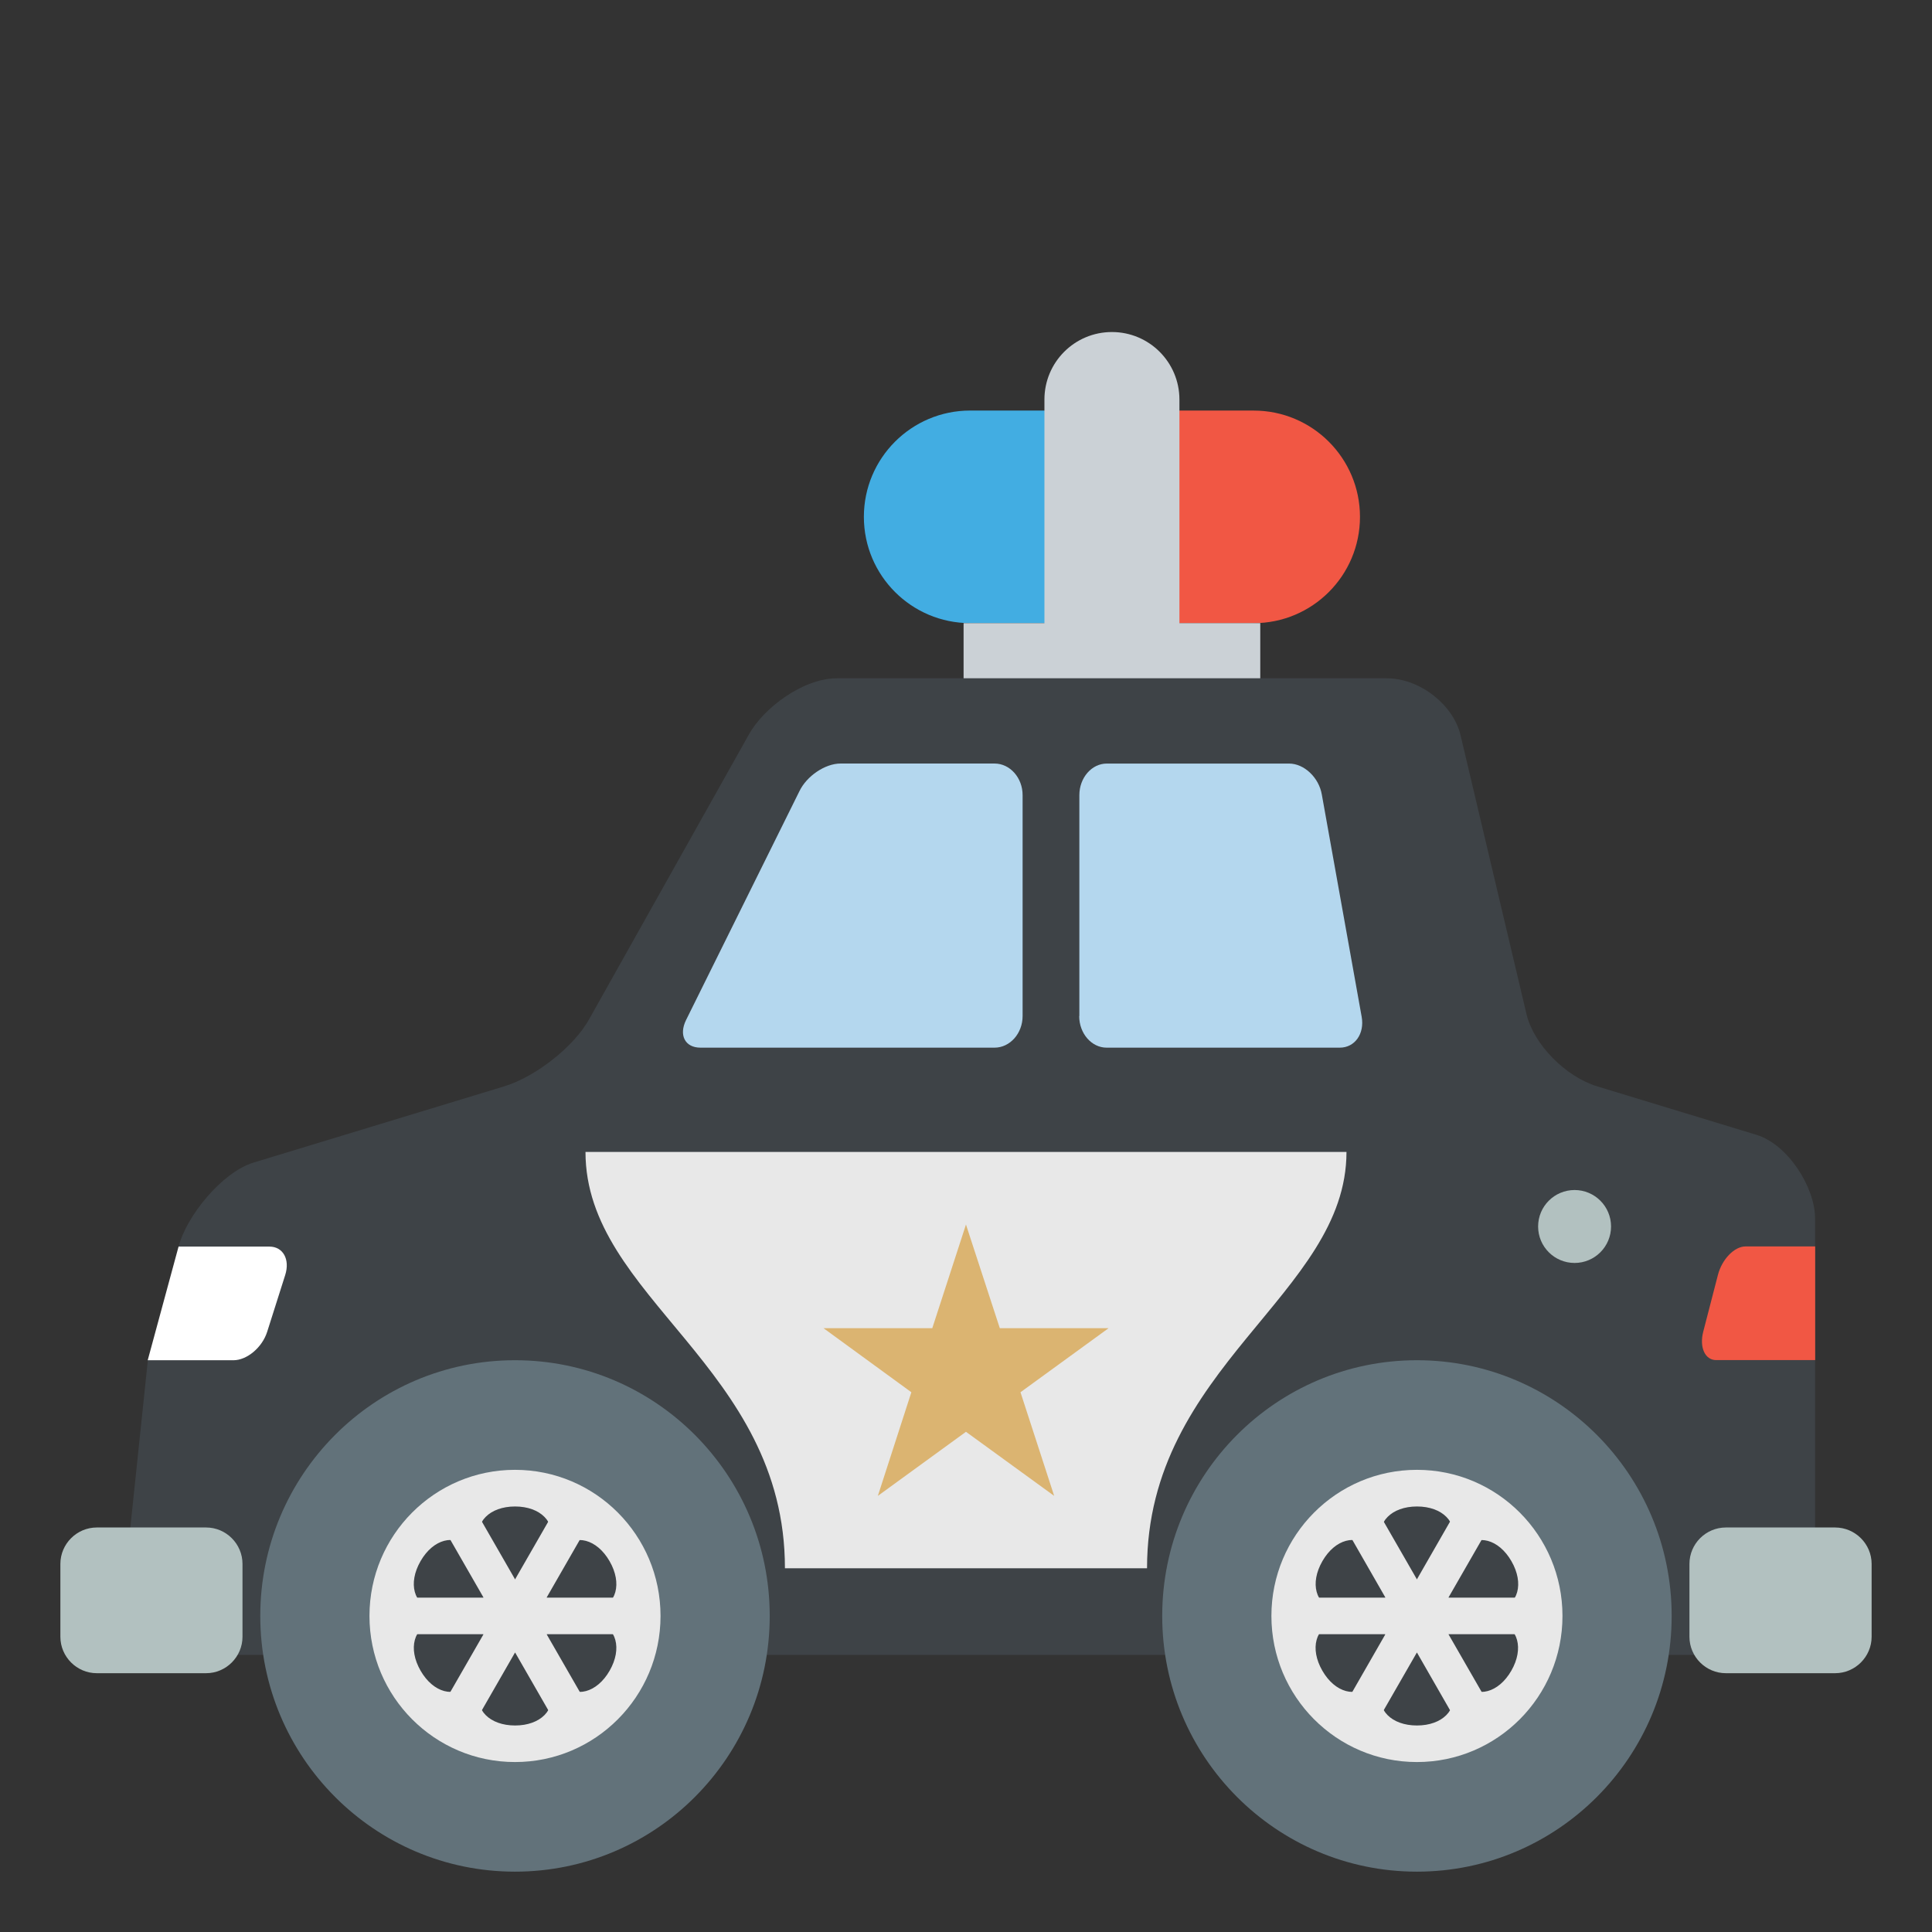 <svg xmlns="http://www.w3.org/2000/svg" viewBox="0 0 64 64" enable-background="new 0 0 64 64"><rect x="0" y="0" width="64" height="64" fill="#333333" stroke="none"/><path fill="#42ade2" d="m34.782 20.642h-2.644c-1.944 0-3.521-1.576-3.521-3.521 0-1.944 1.576-3.521 3.521-3.521h2.644v7.04"/><path fill="#f15744" d="m38.886 13.601h2.644c1.944 0 3.521 1.577 3.521 3.521 0 1.944-1.576 3.521-3.521 3.521h-2.644v-7.04"/><path fill="#cbd1d6" d="m39.07 20.642v-7.406c0-1.235-1-2.237-2.236-2.237s-2.236 1-2.236 2.237v7.406h-2.678v2.231h9.828v-2.231h-2.678"/><path fill="#3e4347" d="m58.18 37.591l-5.268-1.603c-1.055-.322-2.108-1.396-2.344-2.391l-2.186-9.245c-.236-.995-1.336-1.883-2.449-1.883h-18.207c-1.115 0-2.434.974-2.93 1.883l-5.273 9.399c-.497.908-1.767 1.914-2.821 2.236l-8.303 2.525c-1.055.323-2.23 1.789-2.48 2.779l.559 1.954-1.58 1.812-1.022 9.765h56.25v-14.469c-.002-1.017-.892-2.44-1.946-2.762"/><g fill="#b4d7ee"><path d="m35.75 33.659c0 .575.408 1.046.908 1.046h7.724c.498 0 .826-.46.725-1.023l-1.32-7.362c-.097-.564-.586-1.026-1.084-1.026h-6.04c-.5 0-.908.471-.908 1.046v7.319z"/><path d="m33.875 26.339c0-.575-.419-1.046-.929-1.046h-5.103c-.511 0-1.124.416-1.364.922l-3.753 7.576c-.246.502-.032.914.478.914h9.742c.51 0 .929-.471.929-1.046v-7.32"/></g><path fill="#fff" d="m4.897 45.06h2.834c.451 0 .955-.424 1.119-.941l.598-1.883c.164-.518-.072-.941-.523-.941h-3.01l-1.022 3.765"/><path fill="#f15744" d="m60.13 41.29h-2.31c-.367 0-.777.424-.911.941 0 0-.366 1.412-.487 1.883-.134.518.059.941.427.941h3.281v-3.765"/><g fill="#b2c1c0"><path d="m55.965 54.22c0 .663.542 1.207 1.207 1.207h3.619c.663 0 1.209-.544 1.209-1.207v-2.413c0-.664-.546-1.207-1.209-1.207h-3.619c-.665 0-1.207.543-1.207 1.207v2.413"/><path d="m2 54.22c0 .663.544 1.207 1.207 1.207h3.621c.661 0 1.205-.544 1.205-1.207v-2.413c0-.664-.544-1.207-1.205-1.207h-3.621c-.663 0-1.207.543-1.207 1.207v2.413"/><circle cx="52.16" cy="40.629" r="1.208"/></g><path fill="#e8e8e8" d="m44.604 38.16c0 4.729-6.607 7.098-6.607 13.791h-11.995c0-6.693-6.607-8.946-6.607-13.791h25.21"/><path fill="#dbb471" d="m31.999 40.564l1.121 3.434h3.603l-2.918 2.122 1.116 3.433-2.922-2.123-2.919 2.123 1.11-3.433-2.91-2.122h3.603z"/><ellipse fill="#62727a" cx="17.06" cy="53.53" rx="8.438" ry="8.471"/><ellipse fill="#e8e8e8" cx="17.06" cy="53.53" rx="4.821" ry="4.84"/><g fill="#3e4347"><path d="m18.202 51.15c-.205.646-.719 1.175-1.14 1.175s-.935-.528-1.14-1.175l-.021-.072c-.205-.645.318-1.174 1.161-1.174.843 0 1.366.529 1.161 1.174l-.021.072"/><path d="m15.575 51.35c.453.501.654 1.21.442 1.576-.21.367-.921.549-1.58.404l-.075-.018c-.659-.146-.853-.863-.431-1.597.421-.732 1.137-.923 1.591-.422l.053.057"/><path d="m14.438 53.731c.659-.145 1.37.037 1.58.403.212.367.011 1.076-.44 1.576l-.055.057c-.454.502-1.17.309-1.591-.424-.422-.732-.229-1.449.431-1.596l.075-.016"/><path d="m15.923 55.913c.207-.646.719-1.173 1.14-1.173s.935.527 1.14 1.173l.021.073c.205.646-.318 1.173-1.161 1.173-.843 0-1.366-.526-1.161-1.173l.021-.073"/><path d="m18.55 55.711c-.453-.501-.654-1.211-.442-1.576.21-.367.921-.549 1.58-.404l.075.018c.659.146.853.863.431 1.596-.421.732-1.137.924-1.591.423l-.053-.057"/><path d="m19.688 53.33c-.659.145-1.37-.037-1.58-.403-.212-.366-.014-1.075.44-1.576l.055-.056c.454-.501 1.17-.31 1.591.423.422.733.229 1.45-.431 1.596l-.075.016"/></g><g fill="#e8e8e8"><path d="m19.694 56.895l-1.045.605-4.218-7.34 1.045-.601z"/><path d="m12.844 52.924h8.438v1.211h-8.438z"/><path d="m18.649 49.559l1.045.601-4.218 7.34-1.045-.605z"/></g><ellipse fill="#62727a" cx="46.938" cy="53.53" rx="8.438" ry="8.471"/><ellipse fill="#e8e8e8" cx="46.938" cy="53.53" rx="4.821" ry="4.84"/><g fill="#3e4347"><path d="m48.08 51.15c-.205.646-.719 1.175-1.14 1.175s-.935-.528-1.14-1.175l-.021-.072c-.205-.645.318-1.174 1.161-1.174.843 0 1.366.529 1.161 1.174l-.021.072"/><path d="m45.45 51.35c.453.501.654 1.21.442 1.576-.21.367-.921.549-1.58.404l-.075-.018c-.659-.146-.853-.863-.431-1.597.421-.732 1.137-.923 1.591-.422l.053.057"/><path d="m44.31 53.731c.659-.145 1.37.037 1.58.403.212.367.011 1.076-.44 1.576l-.055.057c-.454.502-1.17.309-1.591-.424-.422-.732-.229-1.449.431-1.596l.075-.016"/><path d="m45.798 55.913c.207-.646.719-1.173 1.14-1.173s.935.527 1.14 1.173l.021.073c.205.646-.318 1.173-1.161 1.173-.843 0-1.366-.526-1.161-1.173l.021-.073"/><path d="m48.42 55.711c-.453-.501-.654-1.211-.442-1.576.21-.367.921-.549 1.58-.404l.075.018c.659.146.853.863.431 1.596-.421.732-1.137.924-1.591.423l-.053-.057"/><path d="m49.563 53.33c-.659.145-1.37-.037-1.58-.403-.212-.366-.014-1.075.44-1.576l.055-.056c.454-.501 1.17-.31 1.591.423.422.733.229 1.45-.431 1.596l-.075.016"/></g><g fill="#e8e8e8"><path d="m49.569 56.895l-1.049.605-4.21-7.34 1.04-.601z"/><path d="m42.719 52.924h8.438v1.211h-8.438z"/><path d="m48.52 49.559l1.049.601-4.219 7.34-1.04-.605z"/></g></svg>
